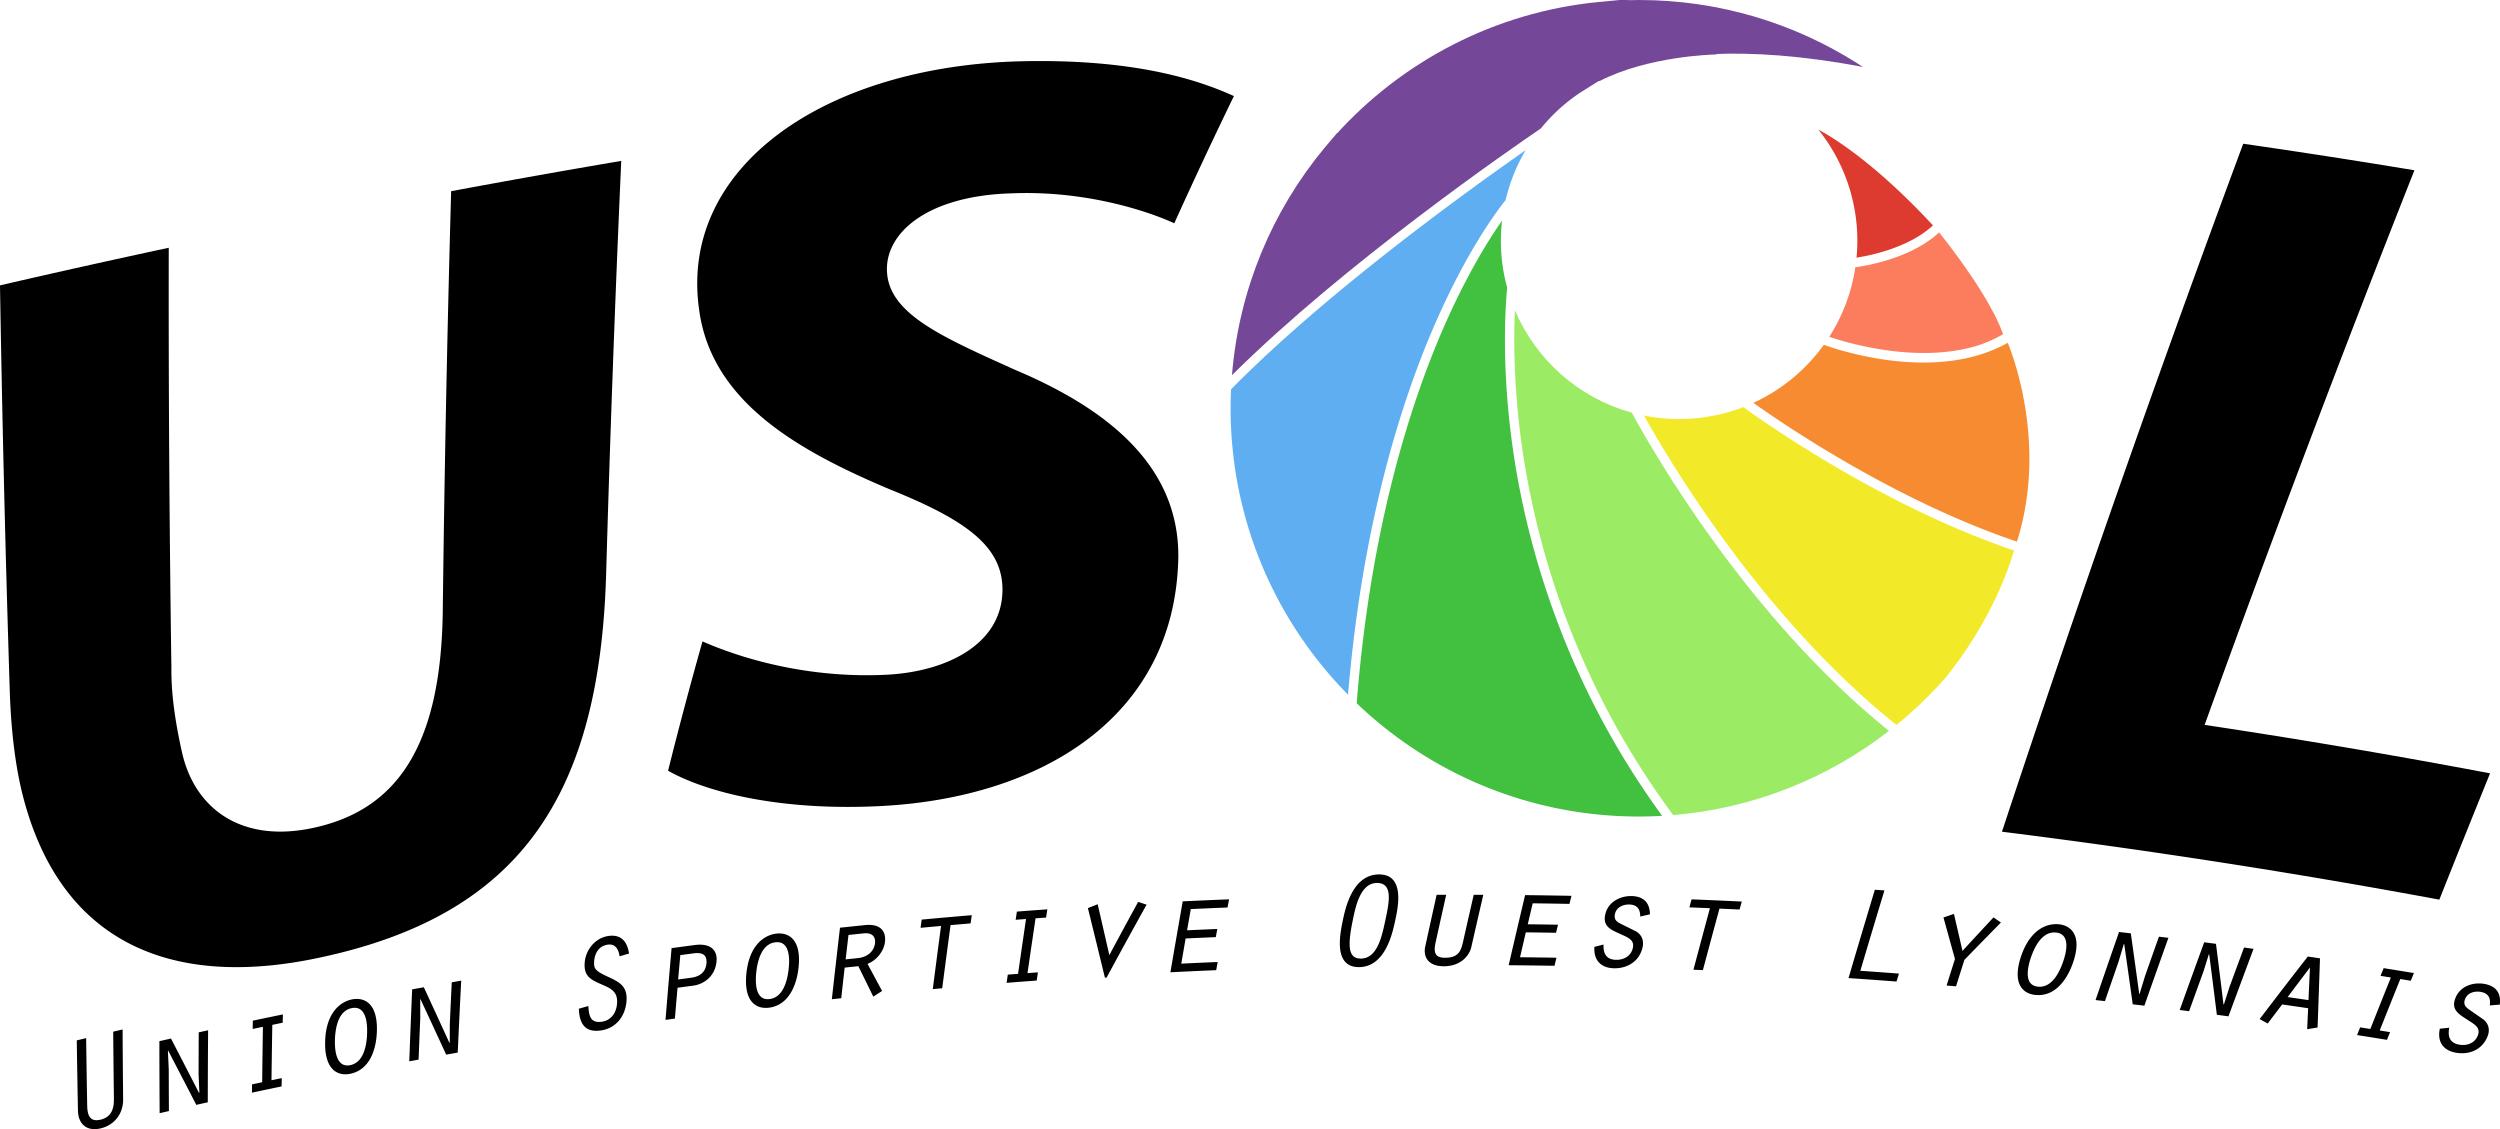 <?xml version="1.0" encoding="UTF-8"?>
<svg version="1.1" viewBox="0 0 643.34 290.57" xmlns="http://www.w3.org/2000/svg">
 <g>
  <path d="m391.86 116.36c3.515 23.591 13.097 58.832 38.707 93.389 20.833-1.735 39.932-9.553 55.533-21.665-36.125-29.052-60.527-71.484-66.188-81.89-13.589-3.736-24.649-13.559-30.068-26.361-0.359 7.573-0.369 20.507 2.016 36.528" fill="#9beb65"/>
  <path d="m477.91 16.268c-16.247-10.3-35.511-16.267-56.171-16.267-1.191 0-2.375 0.027-3.556 0.068 7.388 2.524 17.177 6.884 22.769 13.854 9.701-0.453 22.848 0.324 38.437 3.303-0.491-0.323-0.984-0.643-1.48-0.959" fill="#744798"/>
  <path d="m477.75 66.304c2.756-0.417 13.329-2.364 19.673-8.305-14.771-15.911-25.527-22.529-29.505-24.656a45.667 45.667 0 0 1 9.832 32.961" fill="#dd3b2f"/>
  <path d="m509.39 88.773c2.144-0.755 4.18-1.663 6.064-2.756-3.487-10.075-15.547-25.092-16.449-26.208-7.643 7.104-20.253 8.8-21.559 8.959a45.596 45.596 0 0 1-6.715 17.909c5.065 1.705 23.255 7.068 38.659 2.096" fill="#fc7c5e"/>
  <path d="m519.03 139.38c7.767-24.519-0.832-47.425-2.361-51.167-6.783 3.815-14.473 5.084-21.687 5.084-11.949 0-22.589-3.467-25.645-4.56a46.027 46.027 0 0 1-18.136 14.931c7.468 5.321 36.415 25.121 67.829 35.712" fill="#f78b31"/>
  <path d="m448.61 104.76a46.533 46.533 0 0 1-1.813 0.657l-0.109 0.037a47.668 47.668 0 0 1-1.829 0.572l-0.255 0.072a44.897 44.897 0 0 1-3.783 0.901c-0.209 0.04-0.42 0.075-0.631 0.113a49.615 49.615 0 0 1-1.469 0.244c-0.293 0.041-0.589 0.075-0.884 0.112-0.423 0.053-0.845 0.109-1.271 0.151-0.412 0.04-0.827 0.065-1.243 0.095-0.323 0.021-0.644 0.052-0.968 0.068a45.528 45.528 0 0 1-2.264 0.057c-0.701 0-1.399-0.021-2.092-0.052-0.14-7e-3 -0.281-0.012-0.42-0.02a45.496 45.496 0 0 1-2.584-0.216c-0.453-0.052-0.905-0.108-1.353-0.172-0.429-0.061-0.855-0.129-1.28-0.201l-0.236-0.043c-0.364-0.064-0.72-0.147-1.081-0.219 7.147 12.817 30.821 52.344 64.981 79.641a105.08 105.08 0 0 0 3.272-2.776l0.081-0.073a105.56 105.56 0 0 0 9.253-9.284c7.477-9.259 14.067-20.749 17.663-32.765-33.749-11.369-64.653-33.245-69.685-36.9" fill="#f2ea29"/>
  <path d="m389.48 116.62c-3.165-21.313-2.137-37.273-1.631-42.576a45.773 45.773 0 0 1-1.62-12.068c0-1.765 0.112-3.503 0.308-5.216-3.471 4.959-9.032 13.863-14.833 27.051-8.416 19.131-18.983 51.279-22.575 97.162 18.867 18.053 44.441 29.151 72.614 29.151 2.013 0 4.009-0.069 5.993-0.183-25.248-34.591-34.752-69.714-38.257-93.321" fill="#42c040"/>
  <path d="m316.8 100.18c-0.032 0.699-0.064 1.397-0.083 2.1v0.011a106.27 106.27 0 0 0-0.036 2.771c0 28.725 11.537 54.749 30.22 73.714 3.771-45.231 14.276-77.029 22.665-96.068 7.981-18.108 15.367-28.08 17.879-31.209a45.732 45.732 0 0 1 5.147-12.833c-14.575 10.157-51.244 36.559-75.792 61.515" fill="#5faef1"/>
  <path d="m340.87 38.013c-13.401 16.147-22.056 36.368-23.835 58.533 28.773-28.617 72.086-58.467 79.446-63.469l4e-3 -0.005c0.201-0.249 0.411-0.495 0.619-0.739 0.197-0.235 0.4-0.467 0.603-0.697 0.212-0.24 0.423-0.481 0.64-0.717 0.351-0.381 0.709-0.756 1.073-1.125 0.233-0.237 0.472-0.468 0.709-0.7 0.208-0.201 0.417-0.401 0.629-0.6 0.245-0.229 0.488-0.459 0.739-0.683 0.379-0.34 0.764-0.673 1.153-1 0.265-0.223 0.536-0.439 0.807-0.656 0.212-0.169 0.424-0.336 0.639-0.501 0.277-0.215 0.556-0.429 0.839-0.639 0.404-0.296 0.812-0.585 1.225-0.869 0.077-0.055 6.056-3.825 6.135-3.879-30.811 4.581-59.805 11.703-68.341 14.119" fill="#744798"/>
  <path d="m411.39 0.512c-26.799 2.621-50.641 15.307-67.701 34.231 11.74-3.203 38.165-9.876 68.053-13.939 12.28-6.289 28.73-6.785 30.019-6.792-7.4-7.836-18.173-12.66-23.613-14.135" fill="#744798"/>
 </g>
 <g>
  <path d="m25.952 290.36c-3.581 0.867-5.82-1.044-5.893-4.565-0.116-6.02-0.217-12.043-0.304-18.068 0.805-0.195 1.609-0.391 2.415-0.584 0.075 5.752 0.163 11.503 0.265 17.251 0.043 2.347 0.516 4.443 3.465 3.731 2.949-0.713 3.437-3.073 3.415-5.388-0.075-5.748-0.137-11.499-0.184-17.251 0.805-0.191 1.612-0.379 2.417-0.568 0.031 5.992 0.077 11.98 0.137 17.969 0.045 3.697-2.223 6.624-5.733 7.473m27.516-6.701c-0.987 0.219-1.971 0.437-2.956 0.659a2955.4 2955.4 0 0 0-7.247-13.981l-0.056 0.084 0.217 4.791c0.009 3.567 0.021 7.135 0.04 10.703l-2.384 0.548c-0.039-6.176-0.061-12.352-0.068-18.531l2.989-0.68c2.416 4.661 4.817 9.325 7.207 13.995l0.092-0.091-0.196-4.757c0.005-3.579 0.016-7.159 0.033-10.739l2.416-0.533c-0.047 6.18-0.076 12.357-0.088 18.533m19.279-20.48-2.671 0.552c-0.08 4.755-0.151 9.505-0.211 14.259 0.881-0.185 1.761-0.371 2.644-0.552l-0.041 2.133c-2.544 0.532-5.089 1.067-7.633 1.611l0.029-2.135c0.868-0.184 1.737-0.371 2.607-0.552 0.053-4.755 0.117-9.507 0.188-14.26l-2.631 0.553c0.011-0.712 0.025-1.424 0.037-2.136 2.577-0.543 5.153-1.08 7.732-1.608l-0.051 2.135m24.239 2.319c-0.055 1.497-0.42 9.571-6.919 10.837-2.999 0.587-6.555-0.824-6.393-8.251 0.172-7.395 3.853-10.312 6.969-10.912 3.009-0.58 6.615 0.859 6.343 8.325m-6.437-6.081c-3.653 0.708-4.264 5.428-4.359 8.169-0.065 2.701 0.311 7.223 3.924 6.515 3.613-0.707 4.271-5.421 4.352-8.123 0.109-2.74-0.263-7.264-3.917-6.561m27.243 11.448-2.975 0.527a3135.5 3135.5 0 0 0-6.615-14.287c-0.021 0.027-0.04 0.055-0.061 0.08l9e-3 4.795c-0.147 3.567-0.291 7.131-0.427 10.693l-2.401 0.443c0.231-6.171 0.479-12.341 0.741-18.515 1.003-0.183 2.005-0.365 3.009-0.545 2.205 4.763 4.395 9.529 6.575 14.299l0.095-0.087 0.013-4.759c0.161-3.575 0.328-7.152 0.503-10.728l2.431-0.424c-0.316 6.172-0.615 12.34-0.897 18.508m41.652-24.784c-0.243-1.683-0.999-3.292-3.08-2.987-2.299 0.339-3.315 2.28-3.464 4.267-0.123 1.915 0.185 2.461 3.845 4.131 2.824 1.3 4.764 2.459 4.481 6.112-0.275 3.721-2.521 6.955-6.547 7.56-4.239 0.64-5.588-1.885-5.713-5.589 0.815-0.231 1.629-0.461 2.444-0.689 0.133 2.577 0.569 4.473 3.487 4.036 2.088-0.313 3.691-1.917 3.903-4.755 0.208-3.115-1.752-3.883-4.168-4.924-2.657-1.183-4.424-2.036-4.169-5.515 0.221-3.191 2.621-6.361 6.096-6.871 3.437-0.503 4.9 1.639 5.312 4.524-0.809 0.232-1.617 0.465-2.427 0.7m24.948 1.348c-0.387 3.899-3.337 5.855-5.98 6.207-1.352 0.18-2.705 0.363-4.056 0.545a4160.8 4160.8 0 0 0-0.684 7.937l-2.412 0.333c0.504-6.153 1.025-12.308 1.564-18.461 1.968-0.268 3.936-0.532 5.907-0.792 4.416-0.581 5.909 1.541 5.661 4.231m-5.972-2.091-3.351 0.448-0.559 6.272c1.112-0.149 2.224-0.3 3.336-0.447 2.393-0.32 3.745-1.545 3.951-3.671 0.228-2.515-1.373-2.868-3.377-2.603m27.075 3.687c-0.165 1.488-1.115 9.513-7.671 10.299-3.025 0.363-6.46-1.305-5.76-8.7 0.709-7.36 4.583-10.001 7.724-10.368 3.037-0.359 6.519 1.344 5.707 8.769m-5.96-6.537c-3.688 0.435-4.639 5.097-4.932 7.824-0.261 2.689-0.216 7.225 3.429 6.785 3.645-0.436 4.641-5.092 4.92-7.779 0.308-2.724 0.268-7.263-3.417-6.831m28.189 0.011c-0.293 2.26-2.113 4.637-4.479 5.543 1.253 2.325 2.503 4.651 3.747 6.979-0.755 0.483-1.511 0.967-2.263 1.451-1.276-2.613-2.559-5.225-3.845-7.836l-3.521 0.369c-0.297 2.627-0.589 5.252-0.88 7.879-0.805 0.085-1.613 0.173-2.419 0.263 0.681-6.139 1.379-12.273 2.095-18.411 2.156-0.229 4.313-0.455 6.471-0.676 3.184-0.324 5.517 0.877 5.095 4.44m-5.431-2.312a1317.4 1317.4 0 0 0-3.944 0.411 3236.6 3236.6 0 0 0-0.735 6.288l3.2-0.337c2.399-0.248 4.088-1.709 4.357-3.793 0.201-1.66-0.688-2.792-2.879-2.568m27.48-2.565c-1.719 0.147-3.437 0.293-5.155 0.443-0.731 5.417-1.448 10.833-2.151 16.251l-2.424 0.22c0.695-5.419 1.404-10.836 2.124-16.253-1.753 0.157-3.509 0.316-5.263 0.479l0.283-2.117c4.295-0.396 8.589-0.775 12.887-1.135l-0.301 2.113m19.424-1.505-2.708 0.195c-0.701 4.701-1.391 9.404-2.072 14.105l2.683-0.199-0.319 2.112c-2.583 0.188-5.164 0.385-7.745 0.588l0.308-2.112 2.644-0.205c0.675-4.703 1.357-9.405 2.049-14.108-0.889 0.065-1.78 0.133-2.671 0.201l0.317-2.112c2.613-0.199 5.227-0.391 7.841-0.576l-0.328 2.111m15.572 15.452-0.433 0.028a4433 4433 0 0 0-4.377-17.909c0.837-0.332 1.676-0.663 2.515-0.992a4426.9 4426.9 0 0 1 3.001 13.096c2.448-4.575 4.919-9.143 7.416-13.705l2.172 0.715a1679.8 1679.8 0 0 0-10.293 18.768m31.12-18.039a1489.3 1489.3 0 0 0-9.453 0.405l-0.956 5.464c2.592-0.121 5.184-0.237 7.777-0.344l-0.388 2.1a1512 1512 0 0 0-7.765 0.345c-0.373 2.16-0.744 4.32-1.113 6.48 3.121-0.151 6.244-0.292 9.365-0.423l-0.384 2.101c-3.928 0.165-7.853 0.345-11.781 0.544 1.04-6.087 2.096-12.171 3.168-18.255 3.975-0.188 7.949-0.361 11.925-0.519-0.133 0.7-0.264 1.4-0.395 2.1m43.157 3.308c-0.629 2.925-2.417 11.92-9.225 12.035-6.885 0.128-4.904-8.823-4.301-11.823 0.761-3.831 2.7-11.932 9.267-12.027 6.933-0.088 4.916 8.756 4.26 11.815m-4.744-9.621c-4.347 0.063-5.52 6.371-6.224 9.784-1.272 6.271-1.235 9.739 2.176 9.677 4.209-0.069 5.368-5.772 6.233-9.809 0.929-4.383 2.159-9.709-2.185-9.652m24.327 16.472c-0.551 2.393-2.877 4.953-7.045 4.965-4.097 0.012-5.384-2.437-4.82-5.081 0.968-4.435 1.947-8.869 2.932-13.304l2.46-7e-3c-0.92 4.108-1.832 8.216-2.739 12.325-0.571 2.64-0.056 3.887 2.451 3.879 3.051-7e-3 3.995-1.288 4.58-3.891 0.924-4.105 1.856-8.211 2.795-12.313l2.461 7e-3c-1.033 4.472-2.059 8.945-3.075 13.42m25.251-11.087c-3.152-0.057-6.308-0.107-9.46-0.147-0.427 1.799-0.851 3.599-1.273 5.397 2.593 0.031 5.189 0.067 7.783 0.111-0.171 0.692-0.341 1.383-0.509 2.075-2.591-0.043-5.183-0.08-7.772-0.108-0.499 2.133-0.995 4.268-1.489 6.404 3.125 0.032 6.248 0.073 9.373 0.125l-0.507 2.073c-3.929-0.064-7.86-0.112-11.791-0.144 1.392-6.016 2.803-12.028 4.228-18.039 3.979 0.043 7.956 0.104 11.933 0.18l-0.516 2.072m18.208 3.264c0.019-1.769-0.676-3.041-2.767-3.103-1.577-0.045-3.285 0.672-3.695 2.293-0.447 1.687 0.527 2.233 1.827 2.86 1.215 0.6 2.428 1.203 3.639 1.807 1.469 0.947 2.041 2.424 1.545 4.281-0.873 3.411-3.869 5.261-7.349 5.168-3.515-0.092-5.208-2.28-4.989-5.504l2.347-0.603c-0.091 2.219 0.632 3.868 3.173 3.935 1.997 0.055 3.843-0.933 4.34-2.932 0.576-2.204-1.264-2.815-2.923-3.589-2.523-1.181-4.953-1.933-4.103-5.315 0.735-3.037 3.789-4.66 6.803-4.571 3.195 0.093 4.608 1.879 4.661 4.692-0.836 0.192-1.673 0.385-2.509 0.58m25.559-1.807c-1.723-0.081-3.445-0.161-5.167-0.237a3342.8 3342.8 0 0 0-4.263 15.827l-2.431-0.101c1.4-5.28 2.813-10.557 4.239-15.832-1.76-0.076-3.519-0.149-5.279-0.217l0.56-2.061c4.305 0.171 8.612 0.359 12.917 0.567l-0.577 2.056m41.024 16.483-0.629 2.04c-4.116-0.312-8.233-0.607-12.349-0.884a3462.7 3462.7 0 0 1 6.776-22.731l2.465 0.176a3598.1 3598.1 0 0 0-6.201 20.676c3.313 0.229 6.627 0.469 9.939 0.723m16.843-3.536c-0.724 2.272-1.444 4.543-2.161 6.815-0.808-0.071-1.617-0.139-2.425-0.208 0.715-2.273 1.432-4.544 2.151-6.817-0.977-3.565-1.963-7.129-2.957-10.693 0.897-0.309 1.796-0.617 2.696-0.924 0.74 3.173 1.472 6.348 2.2 9.523 2.648-2.883 5.309-5.757 7.984-8.627l1.907 1.327a1513.9 1513.9 0 0 0-9.393 9.605m27.971 0.647c-0.483 1.416-3.159 9.041-9.728 8.38-3.031-0.304-6.021-2.681-3.728-9.747 2.295-7.029 6.648-8.761 9.797-8.436 3.041 0.312 6.071 2.731 3.659 9.803m-4.393-7.681c-3.695-0.376-5.637 3.968-6.516 6.564-0.841 2.569-1.785 7.005 1.871 7.369 3.652 0.368 5.637-3.957 6.495-6.52 0.895-2.592 1.843-7.032-1.849-7.413m22.729 18.823-2.996-0.352c-0.721-5.197-1.456-10.393-2.204-15.591a1.853 1.853 0 0 0-0.081 0.061c-0.46 1.531-0.917 3.061-1.372 4.592-1.169 3.372-2.333 6.743-3.492 10.115l-2.42-0.268c1.999-5.841 4.013-11.681 6.043-17.515 1.011 0.113 2.024 0.231 3.035 0.347a3290.9 3290.9 0 0 1 2.161 15.591l0.116-0.057c0.46-1.519 0.923-3.036 1.384-4.553 1.185-3.377 2.377-6.753 3.573-10.125 0.816 0.097 1.632 0.195 2.447 0.296-2.08 5.816-4.145 11.636-6.193 17.46m21.644 2.743-2.993-0.399c-0.644-5.205-1.303-10.415-1.977-15.621a1.867 1.867 0 0 1-0.083 0.06l-1.439 4.573c-1.22 3.352-2.433 6.707-3.641 10.064-0.805-0.104-1.611-0.207-2.417-0.307 2.085-5.811 4.185-11.62 6.303-17.423a1176 1176 0 0 1 3.029 0.392c0.657 5.205 1.304 10.411 1.935 15.619 0.039-0.019 0.079-0.037 0.117-0.053l1.451-4.535c1.236-3.359 2.477-6.716 3.721-10.073l2.445 0.333a3441.9 3441.9 0 0 0-6.451 17.369m22.929 2.871-2.68 0.443c0.084-1.799 0.165-3.6 0.245-5.4-2.227-0.329-4.453-0.653-6.681-0.972-1.243 1.633-2.48 3.267-3.715 4.904l-2.081-1.133c4.093-5.385 8.227-10.752 12.396-16.103 1.044 0.153 2.089 0.307 3.132 0.463-0.196 5.935-0.403 11.867-0.616 17.799m-7.701-7.829c1.787 0.256 3.571 0.517 5.355 0.78 0.129-2.799 0.259-5.597 0.384-8.396a2031.2 2031.2 0 0 0-5.739 7.616m31.676-4.201-2.688-0.441a3297.2 3297.2 0 0 0-5.296 13.237c0.888 0.144 1.776 0.287 2.663 0.432l-0.801 1.979c-2.564-0.416-5.128-0.825-7.693-1.229l0.791-1.983 2.629 0.415a3507.2 3507.2 0 0 1 5.275-13.244l-2.653-0.428 0.803-1.979c2.595 0.415 5.189 0.836 7.783 1.265l-0.811 1.976m22.907 6.147c-0.86 0.067-1.717 0.136-2.577 0.204 0.276-1.747-0.228-3.109-2.296-3.476-1.559-0.276-3.359 0.184-4.003 1.727-0.689 1.605 0.197 2.289 1.396 3.097 1.119 0.773 2.235 1.547 3.352 2.323 1.32 1.153 1.673 2.699 0.911 4.465-1.365 3.244-4.609 4.635-8.053 4.032-3.479-0.608-4.839-3.02-4.153-6.176l2.419-0.255c-0.415 2.184 0.064 3.92 2.577 4.36 1.976 0.344 3.952-0.36 4.739-2.264 0.895-2.097-0.847-2.971-2.38-3.98-2.333-1.54-4.639-2.641-3.3-5.86 1.172-2.896 4.444-4.053 7.423-3.524 3.161 0.561 4.304 2.535 3.947 5.327"/>
  <path d="m171.92 198.34c10.064 5.673 29.448 10.479 55.353 9.056 40.973-2.296 75.232-23.021 75.952-64.069 0.143-21.848-15.664-37.068-42.064-48.176-18.336-8.284-32.039-14.173-32.88-24.828-0.837-10.073 9.995-19.997 32.232-20.576 18.553-0.741 34.497 4.416 41.676 7.708 4.94-10.933 10.053-21.844 15.336-32.728-9.74-4.451-26.188-9.567-54.324-8.969-50.865 1.113-88.668 27.209-83.262 64.125 3.272 23.931 26.284 36.407 48.991 46.028 19.583 7.845 28.499 14.517 29.021 24.879 0.641 14.487-13.679 21.997-29.745 22.841-17.827 0.913-34.801-3.043-47.428-8.572a1116.2 1116.2 0 0 0-8.857 33.281"/>
  <path d="m515.18 214.03a1929.2 1929.2 0 0 1 112.55 17.48c4.311-10.845 8.661-21.68 13.052-32.503a1962.3 1962.3 0 0 0-73.454-12.467 5115.5 5115.5 0 0 1 53.987-142.72 2114.9 2114.9 0 0 0-44.053-6.831 5114.3 5114.3 0 0 0-62.085 177.04"/>
  <path d="m0 73.437c0.571 34.94 1.413 69.845 2.525 104.72 0.295 8.9 1.253 17.923 3.105 25.611 9.317 38.177 37.608 51.06 76.636 42.659 51.425-10.933 71.961-41.477 73.705-98.361a6674.4 6674.4 0 0 1 3.897-106.66c-14.611 2.48-29.2 5.079-43.771 7.795-1.013 36.148-1.733 72.274-2.159 108.37-0.501 34.825-12.076 50.968-33.453 55.501-18.516 3.945-30.407-5.073-33.645-19.445-1.785-7.981-2.819-15.293-2.732-21.737a6669.3 6669.3 0 0 1-0.684-108.13 2758.4 2758.4 0 0 0-43.425 9.677"/>
 </g>
</svg>

